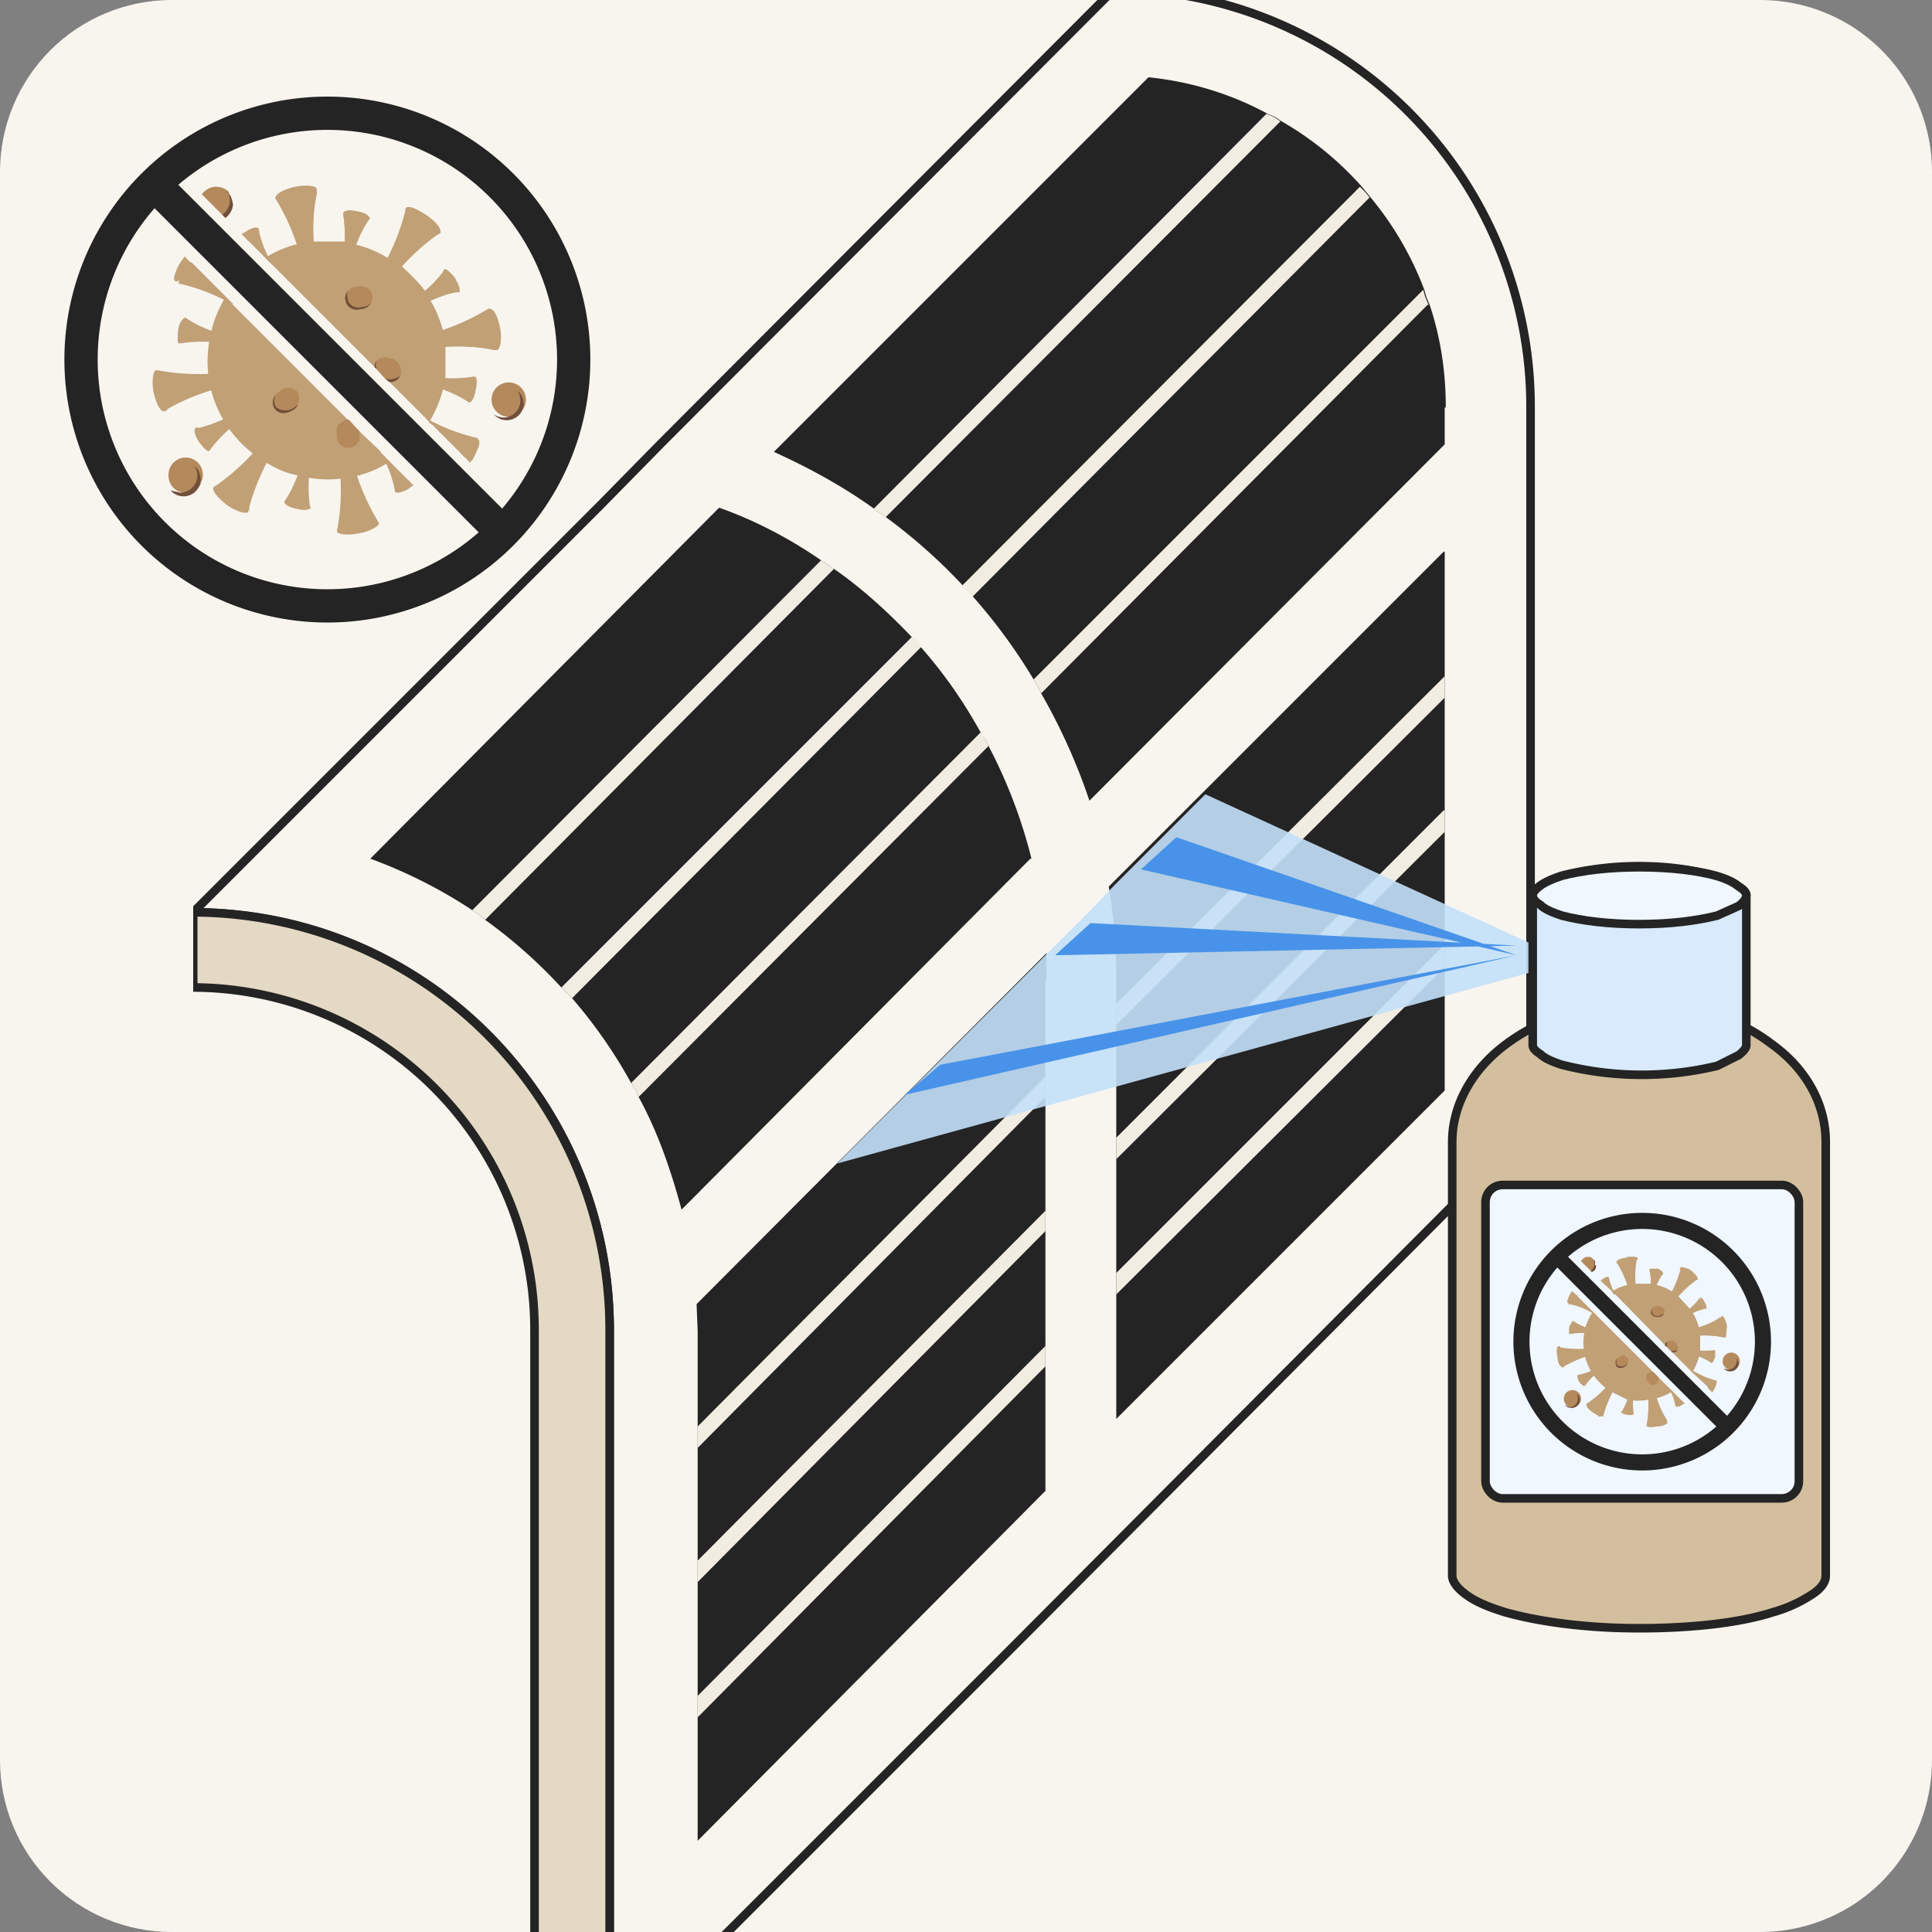 <svg xmlns="http://www.w3.org/2000/svg" width="180" height="180" fill="none"><rect width="100%" height="100%" fill="#808080" stroke="none"/><style><![CDATA[.B{fill:#b4895b}.C{fill:#714f3b}.D{fill:#242424}]]></style><g clip-path="url(#A)"><path fill="#f8f5ef" d="M0 16A16 16 0 0 1 16 0h148a16 16 0 0 1 16 16v148a16 16 0 0 1-16 16H16a16 16 0 0 1-16-16V16Z"/><g clip-path="url(#B)"><g stroke="#242424" stroke-linejoin="round" stroke-width=".8"><path fill="#f8f5ef" d="M142.6 38v67l-47.2 47.4L56.8 191v-67c0-21.6-17.3-39-38.8-39l38-38 5.6-5.7L103.8-1a38.9 38.9 0 0 1 38.8 39Z"/><path fill="#e4d9c4" d="M56.8 124v67h-7v-67A31.9 31.9 0 0 0 18 92v-7a38.9 38.9 0 0 1 38.8 39Z"/></g><path d="m96 80-32.5 32.7c-1-3.7-2.2-7.2-4-10.5l-.3-.7-.4-.6a46.2 46.2 0 0 0-5.5-7.9l-.5-.5-.5-.5a46.8 46.8 0 0 0-7.1-6.3l-.6-.5A46 46 0 0 0 34.5 80L67 47.3c3.4 1.2 6.6 2.9 9.5 4.9l.6.4.6.4c2.6 1.8 5 4 7.2 6.3l.5.5.4.5c2.2 2.5 4 5.1 5.6 8l.4.6.3.6a47 47 0 0 1 4 10.5Zm1.4 11.3v47.6L65 171.5V124l-.1-2.5 32.6-32.7v2.6ZM134.6 38v3.4l-33.1 33.2a55.4 55.4 0 0 0-4.5-10l-.3-.6-.4-.7a51.8 51.8 0 0 0-15-16c-2.8-2-5.9-3.7-9.2-5.2L107 7.2c4 .4 7.8 1.6 11.1 3.4l.7.3.6.4a30 30 0 0 1 7.4 6l.5.6.4.5a30 30 0 0 1 5 8.6l.2.7.3.7c1 3 1.5 6.2 1.5 9.5Zm0 13.4v50.2L104 132.2v-41a49 49 0 0 0-.7-8.6l31.2-31.2Z" class="D"/><path fill="#f2ede2" d="M77.7 53 45.2 85.7l-.6-.5-.6-.4 32.5-32.6.6.4.6.4Zm41.6-41.7L82.5 48.2a7.2 7.2 0 0 0-1.1-.8L118 10.6l.7.3.6.4Zm-33.5 49L53.3 93l-.5-.5-.5-.5L85 59.3l.5.5.4.5Zm41.8-41.9-37 37.2a8 8 0 0 0-1-1l37.1-37.2.5.5.4.5ZM92.1 69.5l-32.6 32.7-.3-.7-.4-.6 32.6-32.7.4.7.3.6ZM133 28.4 97 64.6l-.3-.6-.4-.7L132.6 27l.2.7.3.7Zm1.6 34.6v2L104 95.5v-2L134.6 63Zm-37.2 37.2v2L65 134.9v-2l32.5-32.7Zm37.2-24.7v2L104 108v-2l30.5-30.5Zm-37.2 37.2v2L65 147.4v-2l32.5-32.7Zm37.2-24.6v2L104 120.6v-2l30.5-30.5Zm-37.2 37.2v2L65 160v-2l32.5-32.7Z"/></g><g clip-path="url(#C)"><path fill="#c3e0fa" d="M146.2 89.6 78 108.4l12.2-12.2 2.8-2.8 8.8-8.8 2-2.1 8.5-8.5 34 15.6Z" opacity=".9"/><path fill="#4893e9" d="m109.6 78-3.3 3 35 8-31.7-11Zm-8 8-3.3 3 43-.9-39.7-2.1Zm-14 13.2-3.3 2.8 57-13-53.7 10.2Z"/><g stroke="#242424" stroke-width=".8"><path fill="#d3bf9e" d="M152.7 93.4c4.9 0 9.3 1.5 12.4 3.9 3.2 2.3 5 5.6 5 9.1v40.4c0 .5-.3 1.1-1.2 1.7a13 13 0 0 1-3.7 1.7c-3.1 1-7.6 1.5-12.5 1.5s-9.3-.6-12.5-1.5c-1.6-.5-2.8-1-3.7-1.7-.8-.6-1.2-1.2-1.2-1.7v-40.4c0-3.5 1.9-6.8 5-9.1 3.2-2.4 7.6-3.9 12.4-3.9Z"/><path fill="#d8eafb" d="M152.7 80.7c2.9 0 5.4.4 7.2 1 1 .2 1.6.5 2.1.9.5.3.7.6.7.8v14c0 .2-.2.5-.7.9l-2 1a30.1 30.1 0 0 1-14.5-.1c-.9-.3-1.6-.6-2-1-.5-.3-.7-.6-.7-.8v-14c0-.2.2-.5.6-.8.5-.4 1.2-.7 2.1-1 1.9-.5 4.4-.9 7.2-.9Z"/><g fill="#f0f7fe"><path d="M152.7 80.8c2.9 0 5.4.3 7.2.8 1 .3 1.6.6 2.1 1 .5.3.7.6.7.8 0 .3-.2.6-.7 1l-2 .9c-2 .5-4.4.8-7.3.8-2.8 0-5.3-.3-7.2-.8-.9-.3-1.6-.6-2-1-.5-.3-.7-.6-.7-.9 0-.2.2-.5.6-.8.5-.4 1.2-.7 2.1-1 1.9-.5 4.4-.8 7.2-.8Z"/><rect width="29.2" height="29.2" x="138.4" y="110.4" rx="1.6"/></g></g><g clip-path="url(#D)"><g fill="#c1a076"><path d="M152.5 117.3v.1c-.3 1.4-.1 3 .2 4.3l-.6.1c-.2-1.4-.7-3-1.5-4.2l2-.3Z"/><path d="M152.5 117.3v.1a10.5 10.5 0 0 1 0-.1Z"/><path d="M151.6 117.7c.6 0 1-.3 1-.5-.1-.1-.6-.2-1 0-.6 0-1 .2-1 .4s.5.2 1 .1Z"/><path d="M152.2 117.1h-.6l-1 .5c.1-.2.5-.4 1-.4h.6Zm.3.2v.1c-.1.2-.4.3-.8.4l-1-.1h1c.4 0 .8-.2.8-.4Zm2.8 15.1v-.1c-.8-1.2-1.2-2.7-1.4-4h-.6c.3 1.4.4 3 .1 4.5l2-.4Z"/><path d="M155.3 132.4v-.1c-.8-1.2-1.2-2.7-1.4-4a10.5 10.5 0 0 0 1.3 4.1h.1Z"/><path d="M155.3 132.5c0-.2-.4-.3-1-.2-.5.1-.9.3-.9.5s.5.2 1 .1c.6 0 1-.3 1-.4Z"/><path d="m155.1 132.7-.6.1h-1c0 .1.5.2 1 0l.6-.1Zm.2-.3v-.1h-1c-.4 0-.7.2-.8.4.1-.2.4-.3.8-.4l1 .1Zm-6.6-9.9-.4-.2c-.7-.4-1.4-.7-2.2-.8l.6-1 2 2Zm1.4.2Zm0 0Z"/><path d="m147 120.7-.1.1-.1.1-.2.3a1.2 1.2 0 0 1-.4.2h-.1c-.2 0 0-.5.3-1l.1-.1.4.4Z"/><path d="M146.5 120.3v.1c-.3.4-.4.8-.4 1-.1-.2 0-.5.3-1h.1Zm.5.4v.1c-.3.4-.6.6-.8.6h.2l.4-.5.1-.2Zm12.9 7.9-.6.9-.2-.3-1.4-1.3-.2-.2h.2a8.8 8.8 0 0 0 2.1.9Z"/><path d="M159.9 128.6h-.2c-.7-.1-1.4-.4-2-.7l-.2-.2h.2c.6.4 1.3.7 2 .9h.1Zm-.3 1v.1h-.1l-.4-.4.4-.5a1.4 1.4 0 0 1 .2-.2h.2c.1.1 0 .5-.3 1Z"/><path d="M159.9 129a2.2 2.2 0 0 1-.4.7l.1-.2.3-.6Zm-.1-.4h-.1l-.2.2a3 3 0 0 0-.4.4 2.2 2.2 0 0 1 .6-.6h.1Zm-14.2-1.2.1-.1a12 12 0 0 1 4-1.4v-.6c-1.4.4-3 .5-4.5.2l.4 1.9Z"/><path d="m145.6 127.4.1-.1a12 12 0 0 1 4-1.4 10.5 10.5 0 0 0-4.1 1.4Z"/><path d="M145.6 127.4c.1 0 .2-.5 0-1 0-.5-.2-1-.4-1-.2.1-.2.6-.1 1 0 .6.3 1 .5 1Z"/><path d="m145.3 127.2-.1-.6v-1c-.1 0-.2.4 0 .9l.1.7Zm.3.1h.1v-.9c0-.4-.2-.8-.4-.9.2.1.3.5.4.9v1Zm15.1-2.7h-.1c-1.4-.3-3-.2-4.3.1v-.6c1.3-.2 2.9-.6 4-1.4l.4 1.9Z"/><path d="M160.7 124.6h-.1c-1.4-.3-3-.2-4.3.1a10.5 10.5 0 0 1 4.4-.2Z"/><path d="M160.8 124.6c-.2 0-.4-.4-.5-1-.1-.4 0-.9.1-1 .2 0 .4.4.5 1l-.1 1Z"/><path d="M160.9 124.3v-.6c-.1-.5-.3-.9-.5-1 .2 0 .4.4.5.9v.7Zm-.2.3h-.1c-.2-.2-.3-.5-.3-.9v-1 1c0 .4.2.8.4.9Zm-11.3 7.4v-.2a9.9 9.9 0 0 1 2-3.8l-.6-.4a9.2 9.2 0 0 1-3 3.2l1.6 1.1Z"/><path d="M149.4 132v-.2a9.9 9.9 0 0 1 2-3.8h-.1c-.9 1-1.6 2.4-2 3.7v.1l.1.1Z"/><path d="M149.4 132c0-.2-.2-.6-.6-.9-.5-.3-.9-.4-1-.3 0 .2.2.5.6.8.5.3.9.5 1 .3Z"/><path d="m149 132-.5-.4-.7-.7c0 .2.3.5.7.7l.6.3Zm.4-.1v-.1c0-.2-.3-.5-.6-.7-.3-.2-.7-.4-.9-.3l.9.3c.4.3.6.6.6.8Zm8.7-12.7-.1.1c-1.1.8-2.2 2-2.9 3.2l-.5-.4a10 10 0 0 0 2-4l1.5 1.1Z"/><path d="m158.1 119.2-.1.1a10.5 10.5 0 0 1 0-.1h.1Z"/><path d="M158.2 119.2c0-.1-.2-.5-.7-.8-.4-.3-.8-.4-1-.3 0 .1.3.5.7.8s.9.4 1 .3z"/><path d="M158 119c0-.2-.2-.4-.4-.5l-1-.4c.2 0 .6 0 1 .3l.5.5Zm.1.2-.1.1-.8-.3c-.4-.3-.6-.6-.6-.8 0 .2.3.5.6.7.4.3.8.4 1 .3Zm-8 3.5Zm5.3 6.5.5.5h-.2a5 5 0 0 1-2.1.7 5.1 5.1 0 0 1-2 0l-1.4-.7-.6-.4a5.2 5.2 0 0 1-1.4-1.6 5.3 5.3 0 0 1-.6-3.5v-.5h.1a5.3 5.3 0 0 1 .7-1.5l6 6 1 1Zm3-3.3a5.7 5.7 0 0 1-.7 1.9l-.2-.1-1.7-1.7-.1-.1-.5-.5-4.7-4.8-.3-.2v-.1a5 5 0 0 1 2.1-.7h1.5l.5.1a5 5 0 0 1 2 1l1.1 1.2.3.4a5 5 0 0 1 .7 2v1.6Z"/><path d="m150.5 120.6-1.3-1.2.6-.3h.1a5.2 5.2 0 0 0 .6 1.5Z"/><path d="M150.5 120.6h-.2v-.3c-.2-.4-.4-.7-.4-1.1v-.1a5.2 5.2 0 0 0 .6 1.5Zm-.6-1.6v.1l-.1.1-.3.3h-.1l-.3-.2.2-.1c.2-.2.5-.3.6-.2Z"/><path d="M149.7 119a2 2 0 0 0-.6.3l.2-.1.4-.2Zm.2.1-.4.4h-.1a1.7 1.7 0 0 0 .4-.3v-.1h.1Zm6.9 11.5-.7.4a5.2 5.2 0 0 0-.7-1.8l.5.5.9.9Z"/><path d="m157 130.7-.3.2c-.3.2-.6.2-.6.1v-.1l.2-.2.2-.1.2-.1.2.2Z"/><path d="m156.9 130.7-.2.2c-.2.1-.5.2-.6.1.2 0 .4 0 .6-.2l.2-.1Zm-.2-.2h-.2l-.1.2h-.1l-.2.2.4-.4h.1Zm-10.2-7.5v.1h.1c.7.5 1.7.8 2.5 1v.3c-1-.2-2-.3-2.8-.1l.2-1.2Z"/><path d="M146.5 123v.1h.1c.7.5 1.7.8 2.5 1-.8-.1-1.8-.4-2.5-.9h-.1v-.1Z"/><path d="m146.6 123.7-.1-.6-.3.5v.7c.2 0 .3-.3.4-.6Z"/><path d="M146.3 123.2v1c-.1 0-.2-.3 0-.6v-.4Z"/><path d="M146.5 123.1h.1v.6c0 .3-.2.5-.3.5l.3-.5v-.6Zm13.2 2.7h-.1c-.9.1-1.8 0-2.7-.2v.4a7 7 0 0 1 2.6 1l.2-1.2Z"/><path d="M159.7 125.8h-.1Zm0 0-.3.5v.7c.2 0 .3-.3.4-.6v-.6Z"/><path d="M159.8 126v.3l-.3.6.3-.5v-.4Zm-.1-.2h-.1l-.2.5v.6-.6c0-.2.2-.5.3-.5Zm-6-7.5v.1c.2.9.1 1.9-.1 2.7h.4a5 5 0 0 1 1-2.5l-1.3-.3Z"/><path d="M153.7 118.3v.1c.2.9.1 1.9-.1 2.7a6.6 6.6 0 0 0 .2-2.8Z"/><path d="m153.7 118.3.6.3h.6c0-.2-.2-.3-.5-.4h-.7Z"/><path d="M154 118.2h.3l.6.3-.5-.3h-.5Zm-.3.1v.1l.6.2h.6-.6c-.3 0-.5-.2-.6-.3Zm-2.7 13.2h.1c.5-.8.8-1.8.9-2.6h.4c-.3 1-.3 2-.2 2.8l-1.2-.2Z"/><path d="M151 131.5h.1Zm0 0h.7c.3 0 .5.2.5.3h-.6c-.3 0-.6-.2-.6-.3Z"/><path d="M151.2 131.7h1c0 .1-.3.2-.6.1l-.4-.1Zm-.2-.2h.6c.3 0 .6 0 .6.2l-.5-.2h-.6Zm7.3-10.5c-.5.7-1.3 1.3-2 1.7l.2.4c.7-.6 1.6-1 2.5-1.2l-.7-1Z"/><path d="M158.3 121Zm.1-.1.1.6c.2.3.4.5.5.4l-.2-.6c-.1-.3-.4-.5-.4-.4Z"/><path d="m158.5 121 .3.3.2.6c0-.1 0-.4-.2-.6l-.3-.3Zm-.2 0c0 .1 0 .3.2.5l.4.4-.4-.4-.2-.6Zm-11.3 7.1c1-.2 1.8-.6 2.5-1.1l.2.3c-.8.5-1.6 1.1-2 1.8l-.7-1Zm0 0Z"/><path d="m147 128.1.4.4c.2.3.3.6.2.7l-.5-.5c-.1-.2-.2-.5-.1-.6Z"/><path d="m147 128.3.1.4.5.4c-.1 0-.3-.1-.5-.4l-.1-.4Zm0-.2c.2 0 .3.2.5.4.1.3.2.5.1.6l-.2-.6-.4-.4Z"/></g><path d="M154.5 122.7c.4 0 .6-.3.6-.6-.1-.3-.4-.5-.8-.4-.3 0-.5.3-.5.6s.4.5.7.4Z" class="B"/><path d="M150.1 122.7Z" class="D"/><path d="M151.4 127.3c.3-.2.4-.6.2-.8-.2-.3-.5-.3-.8 0-.3.2-.4.5-.2.8.2.2.6.2.8 0Zm3 1.4v.2h-.2l-.1.1h-.2c-.2 0-.4-.2-.5-.5v-.4a.6.6 0 0 1 .2-.2l.2-.1h.2l.5.5v.4Zm1.9-2.9c-.2.2-.3.2-.5.2l-.1-.1-.5-.5a.4.4 0 0 1 0-.3c.3-.2.6-.3.8-.1.3.2.4.5.3.8Z" class="B"/><path d="M155 122.4c0 .1-.2.3-.5.3s-.6-.1-.7-.4l.1-.4v.3c0 .3.4.5.7.4l.4-.2Z" class="C"/><path d="M150.1 122.7Z" class="D"/><path d="M151.6 127c0 .2 0 .2-.2.3-.2.2-.6.2-.8 0-.1-.3-.1-.5 0-.8v.6c.3.3.6.3 1 0Z" class="C"/><path d="M154.4 128.7c0 .2-.2.3-.3.3a.8.8 0 0 1-.7-.5c0-.2 0-.4.2-.6l-.1.5c0 .3.4.5.6.5s.3 0 .3-.2z" class="B"/><path d="M155.3 125v.4h-.2l.1-.3Zm1 .8c-.2.2-.3.2-.5.2l-.1-.1.6-.1Z" class="C"/><path d="M148.7 117.9c0 .3-.1.5-.4.6l-1-1c.1-.2.4-.4.6-.4s.4 0 .5.2l.1.1.1.1v.4zm13.3 9.3a.8.8 0 1 0-1.5-.3.8.8 0 0 0 1.5.3zm-14.8 3.5a.8.8 0 1 0-1.5-.4.8.8 0 0 0 1.5.4z" class="B"/><path d="M148.7 117.9c0 .3-.1.5-.4.6l-.1-.1a.8.8 0 0 0 .2-1.1l.1.1.1.1v.4ZM162 127a.8.8 0 0 1-1.4.5l.4.1a.8.8 0 0 0 .7-1.2l.3.6Zm-14.8 3.5a.8.8 0 0 1-1.4.4l.5.2a.8.8 0 0 0 .6-1.2c.2.1.3.3.3.6Z" class="C"/><g class="D"><path d="M153 137a12 12 0 1 1 0-24 12 12 0 0 1 0 24Zm0-22.5a10.5 10.5 0 1 0 0 21 10.5 10.5 0 0 0 0-21Z"/><path d="m145.4 116.4-1 1 16.2 16.2 1-1-16.2-16.2Zm4.7 6.3Z"/></g></g></g><g clip-path="url(#E)"><g fill="#c1a076"><path d="M29.5 17.7v.4c-.6 2.7-.3 6 .4 8.6l-1.3.3a21 21 0 0 0-3-8.6l4-.7Z"/><path d="M29.5 17.7v.4c-.6 2.7-.3 6 .4 8.6h-.2a21.4 21.4 0 0 1-.3-8.9h.1Z"/><path d="M27.7 18.6c1-.2 1.9-.6 1.8-1 0-.3-1-.4-2-.2s-1.9.7-1.8 1c0 .3 1 .4 2 .2Z"/><path d="m29 17.4-1.3.1c-1 .2-1.7.5-2 .8.2-.3 1-.7 1.9-.8l1.4-.1Zm.5.4v.3c-.3.2-1 .5-1.7.6-.9.2-1.7.1-2-.1.4.2 1.1.2 2 0 .8-.1 1.6-.5 1.7-.8Zm5.7 30.9v-.1l-.1-.2a21.4 21.4 0 0 1-2.8-8.3l-1.2.3c.7 2.8.9 6.1.3 9l3.8-.7Z"/><path d="M35.2 48.7v-.1l-.1-.2a21.4 21.4 0 0 1-2.8-8.3h-.1a21.4 21.4 0 0 0 2.8 8.5h.2Z"/><path d="M35.3 48.7c-.1-.3-1-.4-2-.2-1.1.2-2 .6-1.9 1 0 .3 1 .4 2 .2 1.1-.2 2-.7 1.9-1Z"/><path d="m34.8 49.2-1.2.3c-1 .2-1.7.2-2.1 0 .2.2 1 .3 2 .1.5 0 1-.2 1.3-.4Zm.4-.6-.1-.2c-.4-.2-1-.2-1.8 0-1 .1-1.7.5-1.8.8.2-.3.9-.6 1.7-.7 1-.2 1.8-.1 2 .1ZM21.6 28.3 21 28a18 18 0 0 0-4.4-1.6l1.2-2 4 4Zm3 .5v.1Zm0 0v.1Z"/><path d="M18 24.8v.1l-.2.3-.5.5a2.6 2.6 0 0 1-.7.5h-.3c-.2-.2 0-1 .7-2l.2-.3.9.9Z"/><path d="m17.3 24-.1.2c-.6.7-.9 1.5-.8 2-.2-.4 0-1.2.6-2l.3-.3Zm.7.8h.2l-.1.1c-.5.8-1.2 1.3-1.5 1.3l.4-.2.8-.8.2-.3v-.1Zm26.5 16.1-1.2 1.7-.4-.4-2.8-2.8H40v-.1l-.3-.3.4.2a18 18 0 0 0 4.3 1.6h.1Z"/><path d="M44.5 40.9H44a18 18 0 0 1-4-1.5v-.1l-.3-.3.4.2a18 18 0 0 0 4.3 1.6h.1Zm-.5 1.9-.2.3-.9-.9.9-1a2.8 2.8 0 0 1 .4-.3h.3c.4.2 0 1-.5 2Z"/><path d="m44.6 41.5-.6 1.3-.3.3V43l.3-.4.6-1Zm-.2-.7-.2.1-.4.3-.8 1h-.1V42a4.4 4.4 0 0 1 1.3-1.2h.2Zm-29-2.5.2-.2c2.4-1.4 5.5-2.3 8.3-2.7l-.2-1.2a21 21 0 0 1-9 .3l.7 3.8Z"/><path d="m15.4 38.3.2-.2c2.4-1.4 5.5-2.3 8.3-2.7v-.1a21.4 21.4 0 0 0-8.5 2.8v.2Z"/><path d="M15.3 38.3c.3 0 .4-1 .2-2s-.6-1.9-1-1.8c-.2 0-.4 1-.2 2s.7 2 1 1.8Z"/><path d="m14.8 37.9-.3-1.2c-.2-1-.1-1.8 0-2.1-.2.2-.3 1 0 2 0 .5.2 1 .3 1.3Zm.6.4.2-.2c.2-.3.2-1 0-1.7-.1-1-.5-1.7-.8-1.8.3.2.6.9.7 1.7.2 1 .2 1.8 0 2Zm30.9-5.7H46c-2.8-.6-6-.3-8.7.3l-.3-1.2a21 21 0 0 0 8.6-3l.7 4Z"/><path d="M46.3 32.6H46c-2.8-.6-6-.3-8.7.3v-.1a21.4 21.4 0 0 1 8.9-.4v.2Z"/><path d="M46.3 32.6c-.3 0-.7-.7-1-1.8-.1-1 0-2 .3-2 .4-.1.8.7 1 1.8.2 1 0 2-.3 2Z"/><path d="M46.6 32v-1.2c-.3-1-.6-1.7-.9-2 .3.1.7.9.8 1.8.1.6.2 1 .1 1.4Zm-.4.6H46c-.3-.3-.5-1-.7-1.7-.2-1-.1-1.7.1-2a4 4 0 0 0 0 1.9c.2 1 .5 1.7.8 1.8Zm-23 15v-.3c.7-2.7 2.2-5.6 4-7.8l-1.1-.7a21 21 0 0 1-6.2 6.6l3.3 2.2Z"/><path d="M23.2 47.6v-.3c.7-2.7 2.2-5.6 4-7.8H27a21.4 21.4 0 0 0-4 8l.2.1Z"/><use href="#F"/><path d="m22.5 47.7-1.1-.6a5.2 5.2 0 0 1-1.5-1.6c0 .4.6 1 1.3 1.5l1.3.7Zm.7-.2v-.2c-.1-.4-.6-.8-1.2-1.3-.8-.5-1.5-.8-1.9-.7.4 0 1 .3 1.8.7.7.6 1.3 1.2 1.3 1.5ZM41 21.7l-.3.2c-2.3 1.6-4.4 4-5.8 6.4l-1.1-.7a21 21 0 0 0 4-8.1l3.2 2.2Z"/><path d="m41 21.7-.3.2c-2.3 1.6-4.4 4-5.8 6.4h-.2a21.4 21.4 0 0 1 6-6.6h.3Z"/><path d="M41 21.7c.2-.3-.3-1-1.2-1.6-1-.7-1.8-1-2-.7s.4 1 1.3 1.7c.9.6 1.7.8 2 .6z"/><path d="m40.8 21-1-.7c-.7-.6-1.5-.9-1.9-.9.3-.1 1 .2 1.9.7l1 1Zm.2.7-.3.2c-.4 0-1-.3-1.6-.7-.8-.6-1.3-1.2-1.3-1.5 0 .4.6.9 1.3 1.4.8.5 1.5.8 1.8.6Zm-16.4 7.1v.1Zm10.8 13.3 1 1-.4.1a10.1 10.1 0 0 1-4.3 1.4 10.4 10.4 0 0 1-3.9-.3c-1.1-.2-2-.6-3-1.2h-.1l-1.2-.9a10.7 10.7 0 0 1-2.7-3.1 10.8 10.8 0 0 1-1.1-8.2v-.1a10.8 10.8 0 0 1 1.3-3.1l12.5 12.5 2 1.9Zm6.1-6.8a12 12 0 0 1-1.5 4l-.3-.3-3.4-3.4-.4-.3-.8-.9-.2-.2-9.6-9.6-.6-.6h.2v-.1a10 10 0 0 1 3.5-1.3l.7-.1h3.1l1 .3a10.3 10.3 0 0 1 4 2h.2c.8.7 1.6 1.5 2.2 2.3v.1l.5.8a10.2 10.2 0 0 1 1.4 4.1v3.2Z"/><path d="m25.3 24.6-2.5-2.5 1.2-.7.1-.1v.2a10.6 10.6 0 0 0 1.2 3.1Z"/><path d="m25.3 24.6-.2-.2a10.7 10.7 0 0 1-1-2.8v-.4.2a10.6 10.6 0 0 0 1.2 3.1Zm-1.2-3.2v.1l-.1.1-.1.2a3.5 3.5 0 0 1-.8.6l-.6-.6.4-.2c.5-.4 1.1-.5 1.2-.3Z"/><path d="M23.7 21.2a4.3 4.3 0 0 0-1.1.7l.3-.3.8-.4Zm.5.3-.1.1-.8.7-.2.1.2-.1a3.6 3.6 0 0 0 .7-.7l.1-.2v.1Zm14 23.4-1.4.9a10.5 10.5 0 0 0-1.4-3.7l1 1 1.8 1.8Z"/><path d="m38.5 45.2-.4.3c-.6.4-1.2.5-1.3.3v-.1l.1-.2.3-.3.2-.1c0-.1.1-.2.3-.2l.3-.2.5.5Z"/><path d="M38.5 45.2c-.2 0-.3.2-.4.3-.5.3-1 .4-1.2.3.2 0 .7-.1 1.2-.4l.4-.3Zm-.5-.5c-.1 0-.2 0-.3.2-.2 0-.3.1-.3.2l-.2.1-.3.3v.2c0-.2.3-.6.8-1h.2ZM17.3 29.6l.1.1a12 12 0 0 0 5.2 1.8l-.2.8c-1.7-.5-3.9-.6-5.6-.3l.5-2.4Z"/><path d="m17.3 29.6.1.1a12 12 0 0 0 5.2 1.8v.1a13.4 13.4 0 0 1-5.3-1.9v-.1Z"/><path d="M17.3 30.9c.2-.7.1-1.3 0-1.3-.3 0-.6.5-.7 1.1-.1.7 0 1.3.1 1.3.2 0 .5-.5.6-1.1Z"/><path d="M17 29.9a1 1 0 0 0-.3.7V32c-.2 0-.2-.6 0-1.2l.2-.8Zm.3-.3.1.1v1.1c-.1.6-.3 1-.5 1.1.2-.1.3-.5.4-1 .2-.6.1-1.1 0-1.3Zm26.9 5.5H44c-1.8.3-3.8.1-5.5-.3l-.1.8c1.8.2 3.8.9 5.3 1.9l.5-2.4Z"/><path d="M44.2 35.1H44a13.4 13.4 0 0 0 .1 0v.1-.1Z"/><path d="M44.2 35.1c-.2 0-.5.5-.6 1.1-.1.7 0 1.3.1 1.3.2 0 .5-.4.6-1.1.2-.7.1-1.3 0-1.3Z"/><path d="m44.4 35.5-.1.7c-.1.6-.3 1.1-.5 1.3.2-.1.4-.6.5-1.2 0-.3.1-.6 0-.8Zm-.3-.4H44l-.5 1v1.3-1.2c.2-.6.4-1 .6-1ZM32 19.8v.3a14 14 0 0 1-.3 5.4l.8.2c.2-1.8.9-3.9 2-5.4l-2.5-.5Z"/><path d="M32 19.8v.3a14 14 0 0 1-.3 5.4h.1a13.4 13.4 0 0 0 .3-5.6Z"/><path d="M32 19.8c0 .2.5.5 1.1.6.7.2 1.3.1 1.3-.1s-.4-.5-1.1-.6c-.7-.2-1.2-.1-1.3.1Z"/><path d="m32.4 19.6.8.1c.5.1 1 .4 1.2.6 0-.2-.5-.5-1.1-.6a3 3 0 0 0-1 0Zm-.4.3v.2l1 .4h1.3-1.2c-.5-.2-1-.4-1-.6Zm-5.5 26.9.1-.2a12 12 0 0 0 1.8-5.2l.8.2c-.4 1.8-.6 3.9-.3 5.7l-2.4-.5Z"/><path d="m26.5 46.8.1-.2a12 12 0 0 0 1.8-5.2h.1a13.4 13.4 0 0 1-1.9 5.4Z"/><path d="M26.5 46.8c0-.2.6-.3 1.3-.1.7.1 1.2.4 1.1.6 0 .2-.6.3-1.3.1-.6-.1-1.1-.4-1.1-.6Z"/><path d="m26.8 47.1.7.2H29c-.2.2-.7.2-1.3 0a3 3 0 0 1-.8-.2Zm-.3-.4.1-.1h1.1c.6.1 1 .3 1.2.5l-1.1-.4h-1.3Zm14.9-21.6-.1.2c-1 1.4-2.7 2.7-4.2 3.5l.5.7c1.4-1 3.3-2 5.1-2.3l-1.3-2Z"/><path d="m41.4 25.1-.1.2c-1 1.4-2.7 2.7-4.2 3.5v.1a13.4 13.4 0 0 0 4.3-3.6V25Z"/><path d="M41.4 25.1c-.2.1 0 .7.4 1.3.3.5.8 1 1 .8.1-.1 0-.7-.4-1.2-.4-.6-.8-1-1-.9Z"/><path d="m41.8 25.3.5.6c.3.5.5 1 .4 1.2.1-.1 0-.6-.3-1.2a3 3 0 0 0-.6-.6Zm-.4-.1-.1.1c0 .3.1.6.4 1 .3.5.7.9.9.9-.2 0-.6-.4-.8-.8-.4-.5-.5-1-.4-1.2ZM18.2 39.9h.2c1.7-.4 3.6-1.3 5-2.3l.4.7c-1.6.8-3.2 2.2-4.3 3.7l-1.3-2.1Z"/><path d="M18.2 39.9h.2a13.4 13.4 0 0 1-.1.1v-.1Z"/><path d="M18.2 39.9c.2-.1.6.3 1 .8.3.6.5 1.2.3 1.3s-.6-.3-1-.9c-.3-.5-.5-1-.3-1.2z"/><path d="m18.2 40.3.3.7c.3.5.7.9 1 1-.3 0-.6-.4-1-.9a3 3 0 0 1-.3-.8Zm.1-.4h.1c.2 0 .5.4.8.8.3.5.5 1 .4 1.1l-.4-1c-.4-.6-.7-1-1-1Z"/></g><path d="M33.6 28.8c.7 0 1.2-.7 1.1-1.3s-.8-1-1.5-.8c-.7.1-1.2.7-1 1.3 0 .6.7 1 1.4.8z" class="B"/><path d="M24.6 28.8v.1Z" class="D"/><path d="M27.3 38.2c.6-.4.7-1.2.4-1.7-.4-.5-1.2-.5-1.7 0-.6.4-.8 1.1-.4 1.6s1.1.5 1.7 0Zm6.1 2.9-.2.3-.2.1a1 1 0 0 1-.3.2h-.3a1 1 0 0 1-1-1v-.8a1 1 0 0 1 .2-.4l.6-.4h.3l1 1.1v1Zm3.9-6.1-.2.3c-.2.2-.5.3-.8.3l-.4-.3-.8-.9-.2-.2a.8.8 0 0 1 .2-.6c.4-.4 1-.4 1.6-.1.6.3.8 1 .6 1.5Z" class="B"/><path d="M34.6 28.2c-.2.3-.5.6-1 .6-.7.2-1.3-.2-1.4-.8-.1-.3 0-.6.2-.9a1 1 0 0 0 0 .7c0 .6.7 1 1.4.8.3 0 .6-.2.8-.4Z" class="C"/><path d="M24.6 28.8v.1Z" class="D"/><path d="M27.7 37.7c0 .2-.2.4-.4.5-.6.4-1.3.4-1.7-.1-.3-.4-.2-1 .1-1.4-.2.4-.2.8 0 1.2.4.4 1.2.5 1.8 0l.2-.2Z" class="C"/><path d="M33.4 41.1a1 1 0 0 1-.7.6c-.6.1-1.2-.4-1.3-1-.1-.5 0-1 .2-1.2v.9c0 .7.6 1.2 1.2 1 .3 0 .5-.1.6-.3Z" class="B"/><path d="M35.1 33.6a1 1 0 0 0 0 .8l-.2-.2a.8.8 0 0 1 .2-.6Zm2.2 1.4-.2.3c-.2.2-.5.3-.8.3l-.4-.3c.5.1 1 0 1.4-.3Z" class="C"/><path d="M21.7 19c0 .5-.3 1-.7 1.3l-2.2-2.2c.3-.4.8-.7 1.3-.7.4 0 .7.1 1 .3l.2.2v.1l.2.3.1.3.1.4Zm27.1 19a1.6 1.6 0 1 0-3-.7 1.6 1.6 0 0 0 3 .7Zm-30.1 7a1.6 1.6 0 1 0-3-.7 1.6 1.6 0 0 0 3 .8Z" class="B"/><path d="M21.7 19c0 .5-.3 1-.7 1.3l-.3-.3a1.6 1.6 0 0 0 .4-2.3l.2.2v.1l.2.3.1.3.1.4Zm27.1 18.7a1.6 1.6 0 0 1-2.8.9c.3.2.6.3 1 .3a1.6 1.6 0 0 0 1.2-2.5c.4.3.6.8.6 1.3Zm-30.1 7a1.6 1.6 0 0 1-2.8 1l.9.2a1.6 1.6 0 0 0 1.3-2.5c.4.3.6.8.6 1.3Z" class="C"/><g class="D"><path d="M30.5 58a24.5 24.5 0 1 1 0-49 24.5 24.5 0 0 1 0 49Zm0-45.9a21.4 21.4 0 1 0 0 42.8 21.4 21.4 0 0 0 0-42.8Z"/><path d="M15 15.9 13 18l33 33 2.2-2.2-33-33Zm9.6 12.9v.1Z"/></g></g></g><defs><clipPath id="A"><path fill="#fff" d="M0 16A16 16 0 0 1 16 0h148a16 16 0 0 1 16 16v148a16 16 0 0 1-16 16H16a16 16 0 0 1-16-16V16Z"/></clipPath><clipPath id="B"><path fill="#fff" d="M18-1h143v192H18z"/></clipPath><clipPath id="C"><path fill="#fff" d="M78 74h92.6v78.1H78z"/></clipPath><clipPath id="D"><path fill="#fff" d="M141 113h24v24h-24z"/></clipPath><clipPath id="E"><path fill="#fff" d="M6 9h49v49H6z"/></clipPath><path id="F" d="M23.1 47.7c.2-.3-.3-1-1.2-1.6-1-.7-1.8-1-2-.7s.4 1 1.3 1.7c.9.6 1.7.8 2 .6z"/></defs></svg>